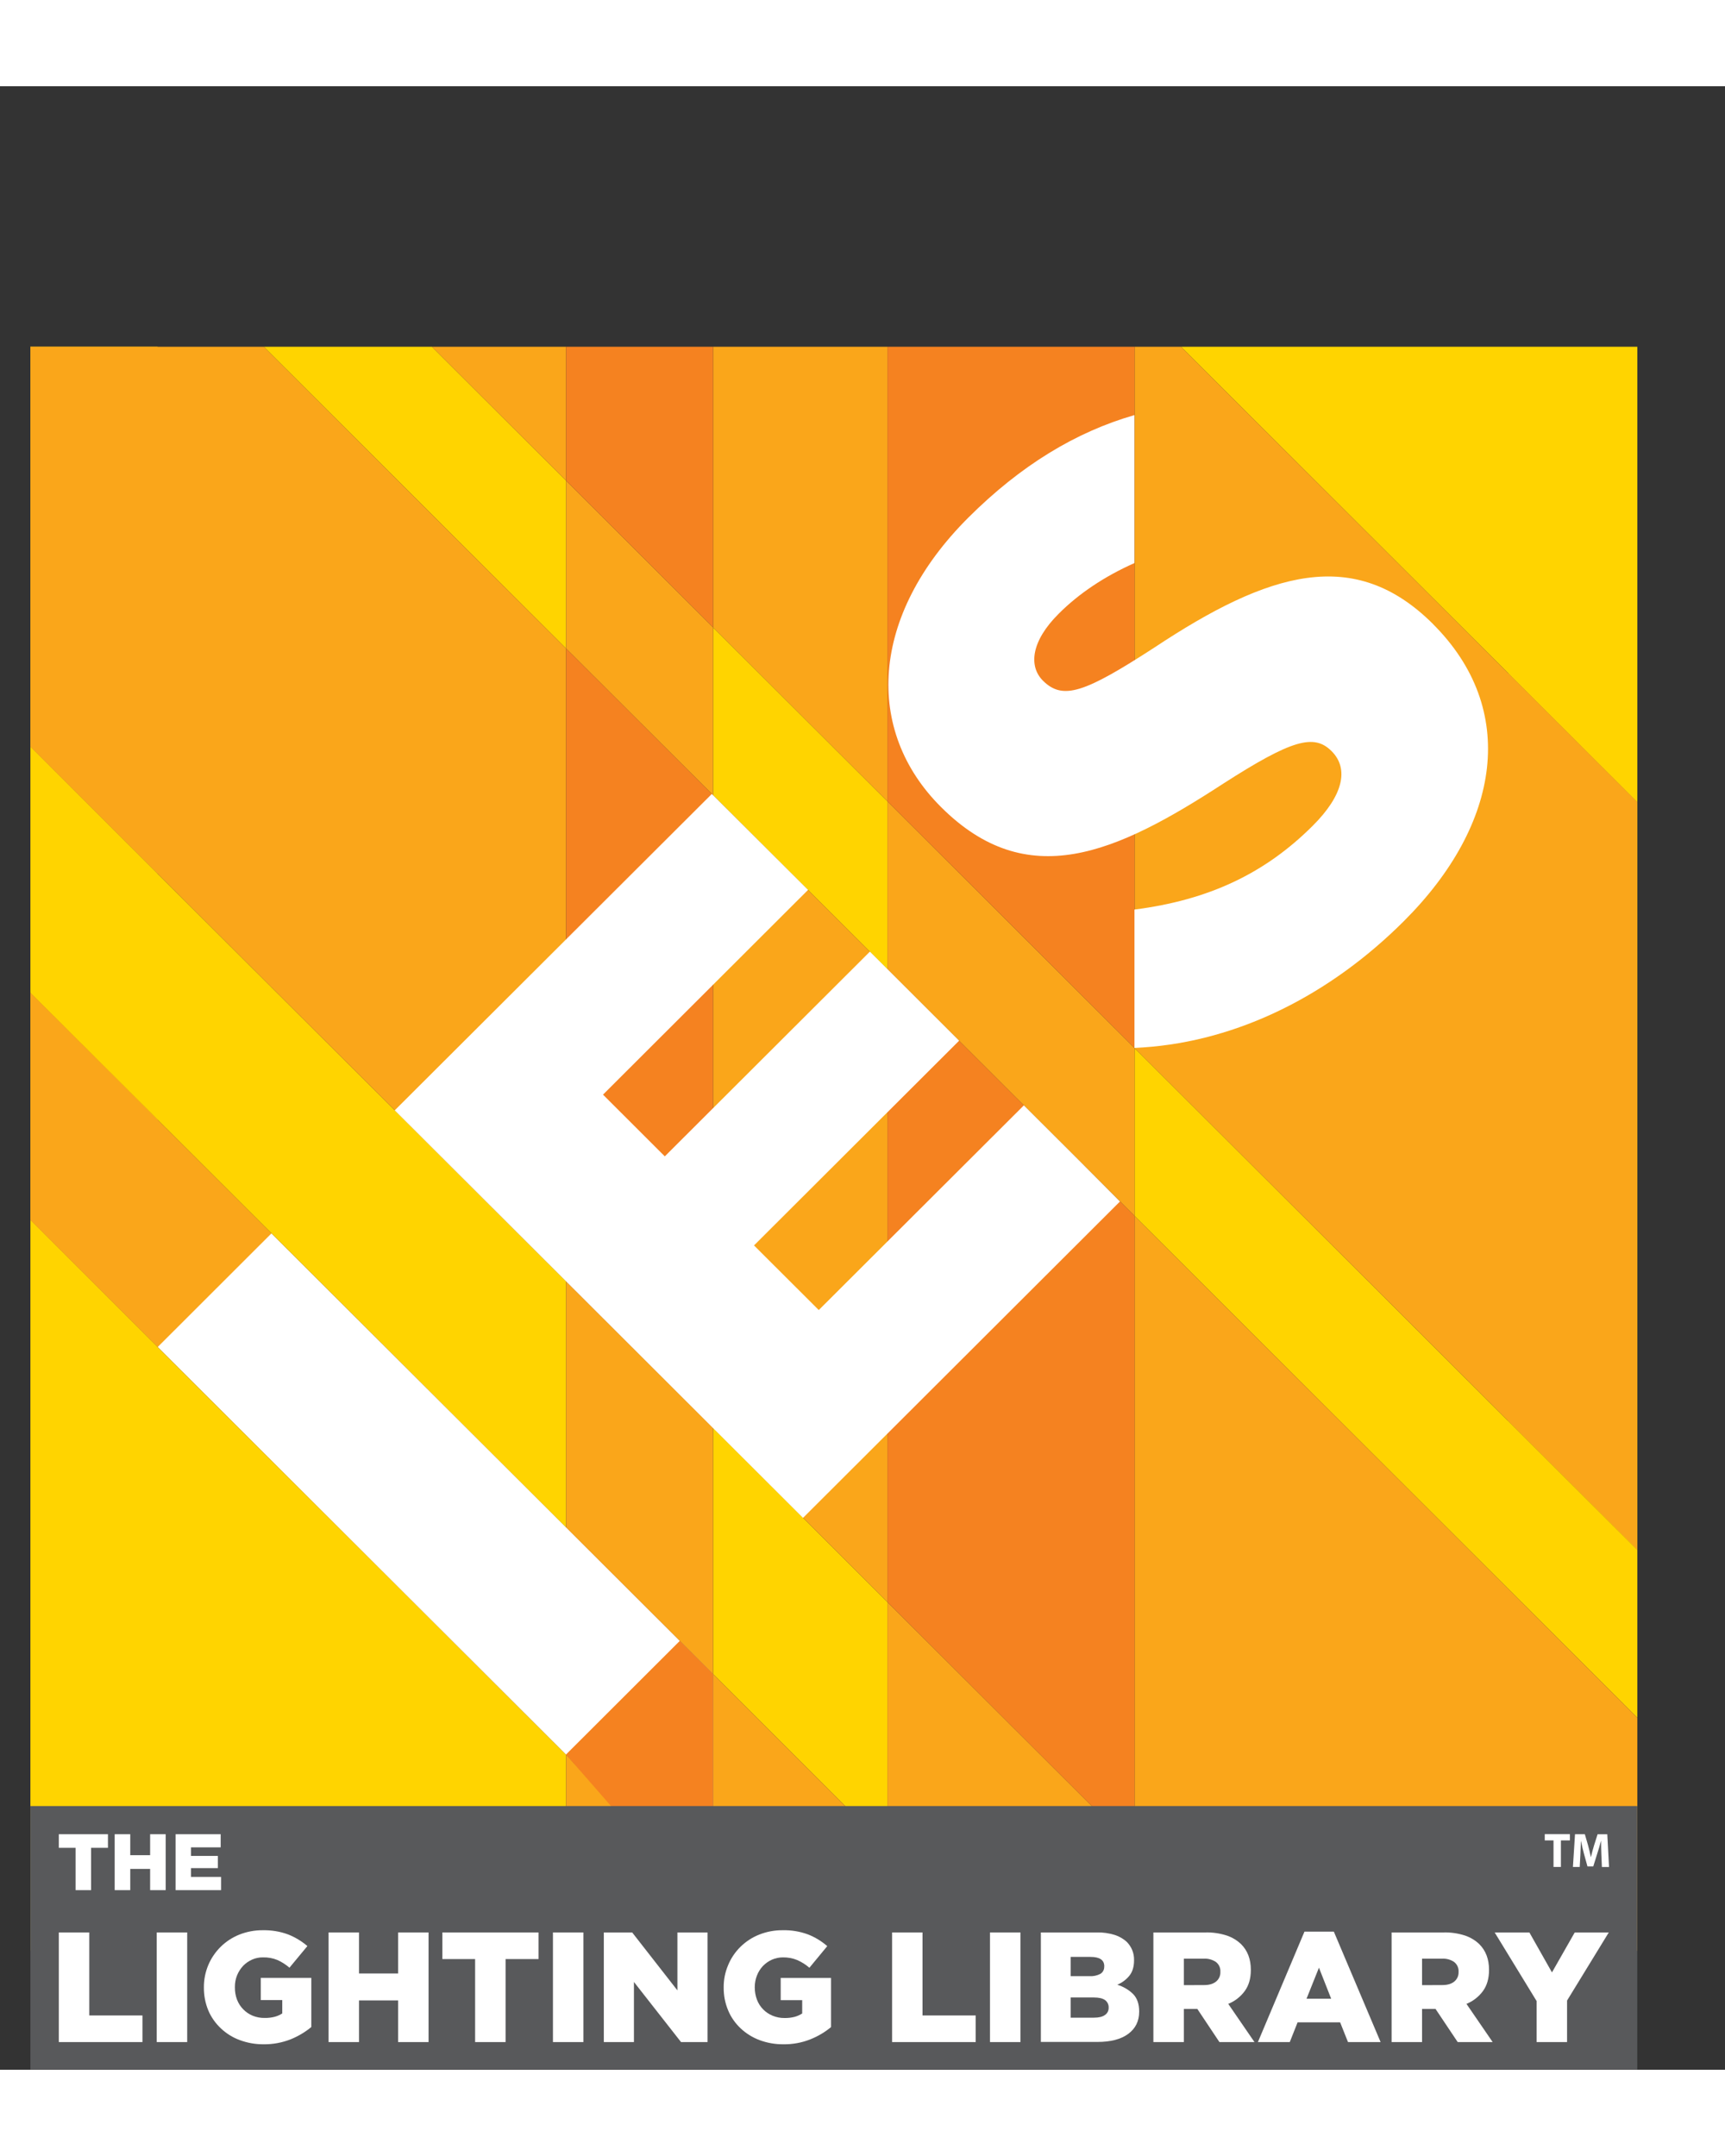 <?xml version="1.0" encoding="UTF-8"?>
<svg xmlns="http://www.w3.org/2000/svg" width="80pt" height="100pt" viewBox="0 0 100 115" version="1.1">
    <rect x="0" y="0" width="100" height="115" fill="#333333" stroke="none"/>
    <defs>
        <clipPath id="clip1">
            <path d="M 9 15.105 L 33 15.105 L 33 33 L 9 33 Z M 9 15.105 "/>
        </clipPath>
        <clipPath id="clip2">
            <path d="M 65 15.105 L 94.918 15.105 L 94.918 47 L 65 47 Z M 65 15.105 "/>
        </clipPath>
        <clipPath id="clip3">
            <path d="M 1.762 36 L 33 36 L 33 84 L 1.762 84 Z M 1.762 36 "/>
        </clipPath>
        <clipPath id="clip4">
            <path d="M 65 55 L 94.918 55 L 94.918 100 L 65 100 Z M 65 55 "/>
        </clipPath>
        <clipPath id="clip5">
            <path d="M 1.762 64 L 33 64 L 33 108.105 L 1.762 108.105 Z M 1.762 64 "/>
        </clipPath>
        <clipPath id="clip6">
            <path d="M 1.762 50 L 10 50 L 10 74 L 1.762 74 Z M 1.762 50 "/>
        </clipPath>
        <clipPath id="clip7">
            <path d="M 87 34 L 94.918 34 L 94.918 86 L 87 86 Z M 87 34 "/>
        </clipPath>
        <clipPath id="clip8">
            <path d="M 1.762 15.105 L 10 15.105 L 10 46 L 1.762 46 Z M 1.762 15.105 "/>
        </clipPath>
        <clipPath id="clip9">
            <path d="M 51 102 L 58 102 L 58 108.105 L 51 108.105 Z M 51 102 "/>
        </clipPath>
        <clipPath id="clip10">
            <path d="M 1.762 50 L 33 50 L 33 97 L 1.762 97 Z M 1.762 50 "/>
        </clipPath>
        <clipPath id="clip11">
            <path d="M 41 92 L 52 92 L 52 108.105 L 41 108.105 Z M 41 92 "/>
        </clipPath>
        <clipPath id="clip12">
            <path d="M 32 96 L 42 96 L 42 108.105 L 32 108.105 Z M 32 96 "/>
        </clipPath>
        <clipPath id="clip13">
            <path d="M 51 65 L 94.918 65 L 94.918 108.105 L 51 108.105 Z M 51 65 "/>
        </clipPath>
        <clipPath id="clip14">
            <path d="M 41 15.105 L 52 15.105 L 52 42 L 41 42 Z M 41 15.105 "/>
        </clipPath>
        <clipPath id="clip15">
            <path d="M 18 15.105 L 33 15.105 L 33 23 L 18 23 Z M 18 15.105 "/>
        </clipPath>
        <clipPath id="clip16">
            <path d="M 65 15.105 L 94.918 15.105 L 94.918 90 L 65 90 Z M 65 15.105 "/>
        </clipPath>
        <clipPath id="clip17">
            <path d="M 1.762 15.105 L 33 15.105 L 33 70 L 1.762 70 Z M 1.762 15.105 "/>
        </clipPath>
        <clipPath id="clip18">
            <path d="M 32 83 L 44 83 L 44 108.105 L 32 108.105 Z M 32 83 "/>
        </clipPath>
        <clipPath id="clip19">
            <path d="M 32 15.105 L 42 15.105 L 42 32 L 32 32 Z M 32 15.105 "/>
        </clipPath>
        <clipPath id="clip20">
            <path d="M 51 15.105 L 66 15.105 L 66 56 L 51 56 Z M 51 15.105 "/>
        </clipPath>
    </defs>
    <g id="surface1">
        <path style=" stroke:none;fill-rule:nonzero;fill:rgb(99.608%,86.275%,74.118%);fill-opacity:1;"
              d="M 32.816 83.555 L 32.816 96.727 L 39.254 103.152 L 41.336 103.152 L 41.336 92.059 Z M 32.816 83.555 "/>
        <path style=" stroke:none;fill-rule:nonzero;fill:rgb(100%,83.137%,0%);fill-opacity:1;"
              d="M 51.445 51.191 L 51.445 41.461 L 41.34 31.375 L 41.34 41.105 Z M 51.445 51.191 "/>
        <g clip-path="url(#clip1)" clip-rule="nonzero">
            <path style=" stroke:none;fill-rule:nonzero;fill:rgb(100%,83.137%,0%);fill-opacity:1;"
                  d="M 32.816 32.598 L 32.816 22.867 L 18.887 8.961 L 9.137 8.961 Z M 32.816 32.598 "/>
        </g>
        <path style=" stroke:none;fill-rule:nonzero;fill:rgb(100%,83.137%,0%);fill-opacity:1;"
              d="M 41.34 92.062 L 51.445 102.156 L 51.445 87.883 L 41.34 77.793 Z M 41.34 92.062 "/>
        <g clip-path="url(#clip2)" clip-rule="nonzero">
            <path style=" stroke:none;fill-rule:nonzero;fill:rgb(100%,83.137%,0%);fill-opacity:1;"
                  d="M 99.977 46.559 L 99.988 8.961 L 65.773 8.961 L 65.773 12.422 L 87.426 34.027 Z M 99.977 46.559 "/>
        </g>
        <g clip-path="url(#clip3)" clip-rule="nonzero">
            <path style=" stroke:none;fill-rule:nonzero;fill:rgb(100%,83.137%,0%);fill-opacity:1;"
                  d="M 0.137 36.668 L 0.137 50.934 L 32.816 83.559 L 32.816 69.285 L 9.137 45.652 Z M 0.137 36.668 "/>
        </g>
        <g clip-path="url(#clip4)" clip-rule="nonzero">
            <path style=" stroke:none;fill-rule:nonzero;fill:rgb(100%,83.137%,0%);fill-opacity:1;"
                  d="M 65.773 65.5 L 99.984 99.648 L 99.984 89.914 L 65.773 55.766 Z M 65.773 65.5 "/>
        </g>
        <g clip-path="url(#clip5)" clip-rule="nonzero">
            <path style=" stroke:none;fill-rule:nonzero;fill:rgb(100%,83.137%,0%);fill-opacity:1;"
                  d="M 0.16 64.129 L 0.16 109.43 L 32.816 109.43 L 32.816 96.727 L 9.137 73.094 Z M 0.16 64.129 "/>
        </g>
        <g clip-path="url(#clip6)" clip-rule="nonzero">
            <path style=" stroke:none;fill-rule:nonzero;fill:rgb(100%,83.137%,0%);fill-opacity:1;"
                  d="M 9.137 59.918 L 0.16 50.957 L 0.16 64.129 L 9.137 73.094 Z M 9.137 59.918 "/>
        </g>
        <g clip-path="url(#clip7)" clip-rule="nonzero">
            <path style=" stroke:none;fill-rule:nonzero;fill:rgb(100%,83.137%,0%);fill-opacity:1;"
                  d="M 87.426 77.379 L 95.254 85.195 L 95.254 41.848 L 87.426 34.027 Z M 87.426 77.379 "/>
        </g>
        <g clip-path="url(#clip8)" clip-rule="nonzero">
            <path style=" stroke:none;fill-rule:nonzero;fill:rgb(100%,83.137%,0%);fill-opacity:1;"
                  d="M 9.137 8.961 L 0.16 8.961 L 0.16 36.691 L 9.137 45.652 Z M 9.137 8.961 "/>
        </g>
        <path style=" stroke:none;fill-rule:nonzero;fill:rgb(98.039%,65.098%,10.196%);fill-opacity:1;"
              d="M 41.34 31.375 L 32.816 22.867 L 32.816 32.598 L 41.34 41.105 Z M 41.34 31.375 "/>
        <g clip-path="url(#clip9)" clip-rule="nonzero">
            <path style=" stroke:none;fill-rule:nonzero;fill:rgb(98.039%,65.098%,10.196%);fill-opacity:1;"
                  d="M 51.445 109.43 L 57.059 109.43 L 51.445 102.156 Z M 51.445 109.43 "/>
        </g>
        <g clip-path="url(#clip10)" clip-rule="nonzero">
            <path style=" stroke:none;fill-rule:nonzero;fill:rgb(98.039%,65.098%,10.196%);fill-opacity:1;"
                  d="M 9.137 73.094 L 32.816 96.727 L 32.816 83.559 L 0.012 50.809 L 0.012 63.984 Z M 9.137 73.094 "/>
        </g>
        <g clip-path="url(#clip11)" clip-rule="nonzero">
            <path style=" stroke:none;fill-rule:nonzero;fill:rgb(98.039%,65.098%,10.196%);fill-opacity:1;"
                  d="M 41.34 109.43 L 51.445 109.43 L 51.445 102.156 L 41.34 92.062 Z M 41.34 109.43 "/>
        </g>
        <path style=" stroke:none;fill-rule:nonzero;fill:rgb(98.039%,65.098%,10.196%);fill-opacity:1;"
              d="M 32.816 69.285 L 32.816 83.559 L 41.34 92.062 L 41.34 77.793 Z M 32.816 69.285 "/>
        <g clip-path="url(#clip12)" clip-rule="nonzero">
            <path style=" stroke:none;fill-rule:nonzero;fill:rgb(98.039%,65.098%,10.196%);fill-opacity:1;"
                  d="M 41.34 105.969 L 32.816 96.727 L 32.816 109.43 L 41.34 109.43 Z M 41.34 105.969 "/>
        </g>
        <path style=" stroke:none;fill-rule:nonzero;fill:rgb(98.039%,65.098%,10.196%);fill-opacity:1;"
              d="M 51.445 41.461 L 51.445 51.191 L 65.773 65.5 L 65.773 55.766 Z M 51.445 41.461 "/>
        <g clip-path="url(#clip13)" clip-rule="nonzero">
            <path style=" stroke:none;fill-rule:nonzero;fill:rgb(98.039%,65.098%,10.196%);fill-opacity:1;"
                  d="M 51.445 87.883 L 51.445 102.156 L 57.059 109.43 L 99.988 109.43 L 99.984 99.648 L 65.773 65.5 L 65.773 102.184 Z M 51.445 87.883 "/>
        </g>
        <g clip-path="url(#clip14)" clip-rule="nonzero">
            <path style=" stroke:none;fill-rule:nonzero;fill:rgb(98.039%,65.098%,10.196%);fill-opacity:1;"
                  d="M 41.34 8.961 L 41.34 31.375 L 51.445 41.461 L 51.445 8.961 Z M 41.34 8.961 "/>
        </g>
        <g clip-path="url(#clip15)" clip-rule="nonzero">
            <path style=" stroke:none;fill-rule:nonzero;fill:rgb(98.039%,65.098%,10.196%);fill-opacity:1;"
                  d="M 32.816 8.961 L 18.887 8.961 L 32.816 22.867 Z M 32.816 8.961 "/>
        </g>
        <g clip-path="url(#clip16)" clip-rule="nonzero">
            <path style=" stroke:none;fill-rule:nonzero;fill:rgb(98.039%,65.098%,10.196%);fill-opacity:1;"
                  d="M 87.426 34.027 L 65.773 12.422 L 65.773 55.766 L 99.977 89.906 L 99.977 46.559 Z M 87.426 34.027 "/>
        </g>
        <g clip-path="url(#clip17)" clip-rule="nonzero">
            <path style=" stroke:none;fill-rule:nonzero;fill:rgb(98.039%,65.098%,10.196%);fill-opacity:1;"
                  d="M 0.16 0 L 0.16 36.691 L 32.816 69.285 L 32.816 32.598 L 9.137 8.961 Z M 0.16 0 "/>
        </g>
        <path style=" stroke:none;fill-rule:nonzero;fill:rgb(98.039%,65.098%,10.196%);fill-opacity:1;"
              d="M 41.34 41.105 L 41.34 77.793 L 51.445 87.883 L 51.445 51.191 Z M 41.34 41.105 "/>
        <g clip-path="url(#clip18)" clip-rule="nonzero">
            <path style=" stroke:none;fill-rule:nonzero;fill:rgb(96.078%,50.98%,12.549%);fill-opacity:1;"
                  d="M 32.816 83.559 L 32.816 96.727 L 43.906 109.43 L 41.34 109.43 L 41.34 92.062 Z M 32.816 83.559 "/>
        </g>
        <g clip-path="url(#clip19)" clip-rule="nonzero">
            <path style=" stroke:none;fill-rule:nonzero;fill:rgb(96.078%,50.98%,12.549%);fill-opacity:1;"
                  d="M 41.34 31.375 L 41.34 8.961 L 32.816 8.961 L 32.816 22.867 Z M 41.34 31.375 "/>
        </g>
        <g clip-path="url(#clip20)" clip-rule="nonzero">
            <path style=" stroke:none;fill-rule:nonzero;fill:rgb(96.078%,50.98%,12.549%);fill-opacity:1;"
                  d="M 65.773 55.766 L 65.773 12.422 L 62.309 8.961 L 51.445 8.961 L 51.445 41.461 Z M 65.773 55.766 "/>
        </g>
        <path style=" stroke:none;fill-rule:nonzero;fill:rgb(96.078%,50.98%,12.549%);fill-opacity:1;"
              d="M 41.34 77.793 L 41.34 41.105 L 32.816 32.598 L 32.816 69.285 Z M 41.34 77.793 "/>
        <path style=" stroke:none;fill-rule:nonzero;fill:rgb(96.078%,50.98%,12.549%);fill-opacity:1;"
              d="M 51.445 87.883 L 65.773 102.184 L 65.773 65.5 L 51.445 51.191 Z M 51.445 87.883 "/>
        <path style=" stroke:none;fill-rule:nonzero;fill:rgb(100%,100%,100%);fill-opacity:1;"
              d="M 83.082 31.188 C 78.52 26.629 73.547 28.148 66.922 32.543 C 62.863 35.176 61.613 35.609 60.461 34.465 C 59.617 33.621 59.781 32.168 61.371 30.586 C 62.535 29.418 64.027 28.418 65.766 27.645 L 65.766 19.066 C 62.367 20.043 59.172 21.98 56.133 25.012 C 50.418 30.715 50.113 37.363 54.547 41.785 C 59.551 46.785 64.684 44.488 70.906 40.438 C 74.898 37.875 76.18 37.531 77.195 38.551 C 78.211 39.566 77.871 41.109 76.109 42.867 C 73.34 45.637 70.078 47.184 65.766 47.734 L 65.766 55.758 L 66.273 55.727 C 71.785 55.352 77.098 52.688 81.387 48.402 C 87.031 42.766 88.012 36.113 83.078 31.188 "/>
        <path style=" stroke:none;fill-rule:nonzero;fill:rgb(100%,100%,100%);fill-opacity:1;"
              d="M 15.734 66.512 L 39.406 90.137 L 32.812 96.723 L 9.145 73.094 Z M 15.734 66.512 "/>
        <path style=" stroke:none;fill-rule:nonzero;fill:rgb(100%,100%,100%);fill-opacity:1;"
              d="M 47.465 70.953 L 43.711 67.207 L 55.602 55.336 L 50.43 50.172 L 38.539 62.043 L 34.957 58.465 L 46.844 46.594 L 41.266 41.031 L 22.883 59.375 L 46.551 83.004 L 64.926 64.66 L 62.281 62.004 L 59.355 59.086 Z M 47.465 70.953 "/>
        <path style=" stroke:none;fill-rule:nonzero;fill:rgb(34.51%,34.902%,35.686%);fill-opacity:1;"
              d="M 1.762 99.711 L 94.914 99.711 L 94.914 114.988 L 1.762 114.988 Z M 1.762 99.711 "/>
        <path style=" stroke:none;fill-rule:nonzero;fill:rgb(100%,100%,100%);fill-opacity:1;"
              d="M 4.383 102.133 L 3.41 102.133 L 3.41 101.344 L 6.258 101.344 L 6.258 102.133 L 5.281 102.133 L 5.281 104.586 L 4.383 104.586 Z M 4.383 102.133 "/>
        <path style=" stroke:none;fill-rule:nonzero;fill:rgb(100%,100%,100%);fill-opacity:1;"
              d="M 6.648 101.344 L 7.551 101.344 L 7.551 102.559 L 8.703 102.559 L 8.703 101.344 L 9.605 101.344 L 9.605 104.586 L 8.703 104.586 L 8.703 103.355 L 7.551 103.355 L 7.551 104.586 L 6.648 104.586 Z M 6.648 101.344 "/>
        <path style=" stroke:none;fill-rule:nonzero;fill:rgb(100%,100%,100%);fill-opacity:1;"
              d="M 10.18 101.344 L 12.793 101.344 L 12.793 102.105 L 11.07 102.105 L 11.07 102.602 L 12.629 102.602 L 12.629 103.309 L 11.07 103.309 L 11.07 103.82 L 12.816 103.82 L 12.816 104.586 L 10.18 104.586 Z M 10.18 101.344 "/>
        <path style=" stroke:none;fill-rule:nonzero;fill:rgb(100%,100%,100%);fill-opacity:1;"
              d="M 3.41 107.039 L 5.176 107.039 L 5.176 111.852 L 8.258 111.852 L 8.258 113.395 L 3.41 113.395 Z M 3.41 107.039 "/>
        <path style=" stroke:none;fill-rule:nonzero;fill:rgb(100%,100%,100%);fill-opacity:1;"
              d="M 9.086 107.039 L 10.852 107.039 L 10.852 113.395 L 9.086 113.395 Z M 9.086 107.039 "/>
        <path style=" stroke:none;fill-rule:nonzero;fill:rgb(100%,100%,100%);fill-opacity:1;"
              d="M 15.281 113.523 C 14.812 113.527 14.344 113.445 13.902 113.281 C 13.496 113.133 13.125 112.902 12.809 112.605 C 12.496 112.312 12.246 111.961 12.078 111.566 C 11.902 111.145 11.816 110.691 11.82 110.234 L 11.82 110.219 C 11.816 109.773 11.906 109.332 12.078 108.922 C 12.246 108.527 12.488 108.172 12.793 107.871 C 13.102 107.566 13.473 107.324 13.875 107.164 C 14.309 106.992 14.773 106.906 15.242 106.91 C 15.738 106.902 16.23 106.98 16.695 107.152 C 17.105 107.312 17.484 107.543 17.82 107.828 L 16.781 109.082 C 16.57 108.902 16.336 108.75 16.082 108.637 C 15.816 108.527 15.531 108.477 15.246 108.484 C 15.023 108.48 14.805 108.527 14.605 108.617 C 14.41 108.707 14.234 108.828 14.09 108.98 C 13.941 109.141 13.824 109.324 13.742 109.527 C 13.656 109.742 13.613 109.977 13.617 110.207 L 13.617 110.227 C 13.613 110.469 13.656 110.711 13.742 110.941 C 13.906 111.359 14.234 111.695 14.648 111.867 C 14.871 111.957 15.105 112 15.344 111.996 C 15.539 112 15.734 111.977 15.922 111.93 C 16.078 111.887 16.227 111.824 16.363 111.734 L 16.363 110.961 L 15.117 110.961 L 15.117 109.672 L 18.047 109.672 L 18.047 112.523 C 17.688 112.82 17.281 113.059 16.852 113.234 C 16.352 113.43 15.816 113.531 15.281 113.523 Z M 15.281 113.523 "/>
        <path style=" stroke:none;fill-rule:nonzero;fill:rgb(100%,100%,100%);fill-opacity:1;"
              d="M 19.047 107.039 L 20.812 107.039 L 20.812 109.418 L 23.078 109.418 L 23.078 107.039 L 24.844 107.039 L 24.844 113.395 L 23.078 113.395 L 23.078 110.98 L 20.812 110.98 L 20.812 113.395 L 19.047 113.395 Z M 19.047 107.039 "/>
        <path style=" stroke:none;fill-rule:nonzero;fill:rgb(100%,100%,100%);fill-opacity:1;"
              d="M 27.543 108.582 L 25.645 108.582 L 25.645 107.039 L 31.219 107.039 L 31.219 108.582 L 29.309 108.582 L 29.309 113.395 L 27.543 113.395 Z M 27.543 108.582 "/>
        <path style=" stroke:none;fill-rule:nonzero;fill:rgb(100%,100%,100%);fill-opacity:1;"
              d="M 32.055 107.039 L 33.82 107.039 L 33.82 113.395 L 32.055 113.395 Z M 32.055 107.039 "/>
        <path style=" stroke:none;fill-rule:nonzero;fill:rgb(100%,100%,100%);fill-opacity:1;"
              d="M 35.004 107.039 L 36.648 107.039 L 39.27 110.398 L 39.27 107.039 L 41.016 107.039 L 41.016 113.395 L 39.48 113.395 L 36.75 109.91 L 36.75 113.395 L 35.004 113.395 Z M 35.004 107.039 "/>
        <path style=" stroke:none;fill-rule:nonzero;fill:rgb(100%,100%,100%);fill-opacity:1;"
              d="M 45.41 113.523 C 44.941 113.527 44.473 113.445 44.031 113.281 C 43.629 113.129 43.258 112.902 42.941 112.605 C 42.629 112.312 42.379 111.961 42.215 111.566 C 42.035 111.145 41.949 110.691 41.953 110.234 L 41.953 110.219 C 41.949 109.773 42.039 109.332 42.215 108.922 C 42.379 108.527 42.621 108.172 42.926 107.871 C 43.238 107.566 43.605 107.324 44.012 107.164 C 44.445 106.992 44.906 106.906 45.375 106.91 C 45.871 106.898 46.367 106.98 46.836 107.152 C 47.246 107.312 47.625 107.543 47.957 107.832 L 46.922 109.086 C 46.711 108.902 46.473 108.754 46.219 108.641 C 45.957 108.531 45.672 108.48 45.383 108.484 C 45.164 108.484 44.945 108.531 44.742 108.621 C 44.551 108.707 44.375 108.832 44.227 108.984 C 44.078 109.145 43.961 109.328 43.883 109.531 C 43.797 109.746 43.754 109.977 43.754 110.211 L 43.754 110.23 C 43.754 110.473 43.797 110.715 43.883 110.941 C 44.043 111.363 44.371 111.695 44.789 111.867 C 45.008 111.957 45.246 112.004 45.484 112 C 45.68 112.004 45.871 111.98 46.062 111.934 C 46.219 111.891 46.367 111.824 46.504 111.738 L 46.504 110.965 L 45.258 110.965 L 45.258 109.676 L 48.176 109.676 L 48.176 112.527 C 47.816 112.824 47.414 113.062 46.98 113.234 C 46.48 113.434 45.949 113.531 45.41 113.523 Z M 45.41 113.523 "/>
        <path style=" stroke:none;fill-rule:nonzero;fill:rgb(100%,100%,100%);fill-opacity:1;"
              d="M 51.715 107.039 L 53.48 107.039 L 53.48 111.852 L 56.562 111.852 L 56.562 113.395 L 51.715 113.395 Z M 51.715 107.039 "/>
        <path style=" stroke:none;fill-rule:nonzero;fill:rgb(100%,100%,100%);fill-opacity:1;"
              d="M 57.391 107.039 L 59.156 107.039 L 59.156 113.395 L 57.391 113.395 Z M 57.391 107.039 "/>
        <path style=" stroke:none;fill-rule:nonzero;fill:rgb(100%,100%,100%);fill-opacity:1;"
              d="M 60.34 107.039 L 63.602 107.039 C 63.949 107.031 64.293 107.082 64.625 107.184 C 64.891 107.27 65.133 107.41 65.336 107.602 C 65.461 107.734 65.562 107.887 65.633 108.055 C 65.711 108.242 65.746 108.438 65.742 108.637 L 65.742 108.656 C 65.742 109.023 65.652 109.324 65.469 109.551 C 65.285 109.777 65.043 109.957 64.77 110.07 C 65.117 110.176 65.438 110.363 65.695 110.617 C 65.922 110.855 66.039 111.188 66.039 111.617 L 66.039 111.633 C 66.039 112.184 65.824 112.613 65.398 112.926 C 64.977 113.234 64.383 113.387 63.621 113.387 L 60.34 113.387 Z M 64.016 109 C 64.016 108.637 63.75 108.457 63.219 108.457 L 62.066 108.457 L 62.066 109.574 L 63.168 109.574 C 63.387 109.586 63.602 109.539 63.793 109.438 C 63.938 109.348 64.02 109.188 64.012 109.02 Z M 64.27 111.379 C 64.273 111.215 64.195 111.059 64.062 110.961 C 63.922 110.859 63.703 110.809 63.41 110.809 L 62.066 110.809 L 62.066 111.98 L 63.426 111.98 C 63.699 111.98 63.906 111.93 64.051 111.828 C 64.195 111.734 64.277 111.57 64.27 111.398 Z M 64.27 111.379 "/>
        <path style=" stroke:none;fill-rule:nonzero;fill:rgb(100%,100%,100%);fill-opacity:1;"
              d="M 66.863 107.039 L 69.875 107.039 C 70.297 107.027 70.719 107.09 71.121 107.219 C 71.43 107.324 71.711 107.492 71.949 107.719 C 72.324 108.094 72.512 108.59 72.512 109.199 L 72.512 109.219 C 72.512 109.707 72.395 110.117 72.156 110.441 C 71.914 110.77 71.582 111.027 71.203 111.18 L 72.723 113.395 L 70.691 113.395 L 69.41 111.473 L 68.629 111.473 L 68.629 113.395 L 66.863 113.395 Z M 69.801 110.09 C 70.098 110.09 70.328 110.023 70.496 109.887 C 70.66 109.754 70.754 109.551 70.746 109.34 L 70.746 109.324 C 70.762 109.102 70.664 108.887 70.488 108.75 C 70.281 108.613 70.039 108.547 69.793 108.559 L 68.629 108.559 L 68.629 110.094 Z M 69.801 110.09 "/>
        <path style=" stroke:none;fill-rule:nonzero;fill:rgb(100%,100%,100%);fill-opacity:1;"
              d="M 75.621 106.992 L 77.324 106.992 L 80.035 113.395 L 78.145 113.395 L 77.688 112.25 L 75.223 112.25 L 74.77 113.395 L 72.922 113.395 Z M 77.168 110.879 L 76.461 109.082 L 75.742 110.879 Z M 77.168 110.879 "/>
        <path style=" stroke:none;fill-rule:nonzero;fill:rgb(100%,100%,100%);fill-opacity:1;"
              d="M 80.672 107.039 L 83.684 107.039 C 84.105 107.027 84.527 107.09 84.93 107.219 C 85.238 107.324 85.523 107.492 85.758 107.719 C 86.133 108.094 86.32 108.59 86.32 109.199 L 86.32 109.219 C 86.32 109.707 86.203 110.117 85.965 110.441 C 85.723 110.77 85.391 111.027 85.012 111.18 L 86.531 113.395 L 84.504 113.395 L 83.219 111.473 L 82.438 111.473 L 82.438 113.395 L 80.672 113.395 Z M 83.609 110.09 C 83.906 110.09 84.141 110.023 84.305 109.887 C 84.469 109.754 84.562 109.551 84.555 109.34 L 84.555 109.324 C 84.57 109.102 84.473 108.887 84.297 108.75 C 84.094 108.613 83.848 108.547 83.602 108.559 L 82.438 108.559 L 82.438 110.094 Z M 83.609 110.09 "/>
        <path style=" stroke:none;fill-rule:nonzero;fill:rgb(100%,100%,100%);fill-opacity:1;"
              d="M 89.078 111.016 L 86.648 107.039 L 88.66 107.039 L 89.969 109.355 L 91.289 107.039 L 93.262 107.039 L 90.844 110.988 L 90.844 113.395 L 89.078 113.395 Z M 89.078 111.016 "/>
        <path style=" stroke:none;fill-rule:nonzero;fill:rgb(100%,100%,100%);fill-opacity:1;"
              d="M 90.059 101.703 L 89.551 101.703 L 89.551 101.34 L 91.008 101.34 L 91.008 101.703 L 90.488 101.703 L 90.488 103.242 L 90.059 103.242 Z M 90.059 101.703 "/>
        <path style=" stroke:none;fill-rule:nonzero;fill:rgb(100%,100%,100%);fill-opacity:1;"
              d="M 92.832 102.516 C 92.824 102.289 92.816 102.012 92.816 101.734 L 92.809 101.734 C 92.746 101.977 92.668 102.246 92.594 102.469 L 92.363 103.211 L 92.027 103.211 L 91.824 102.477 C 91.762 102.254 91.703 101.984 91.652 101.734 L 91.648 101.734 C 91.641 101.992 91.629 102.281 91.617 102.52 L 91.578 103.242 L 91.184 103.242 L 91.305 101.344 L 91.875 101.344 L 92.059 101.98 C 92.121 102.199 92.176 102.434 92.219 102.66 L 92.23 102.66 C 92.281 102.438 92.348 102.188 92.414 101.977 L 92.613 101.348 L 93.176 101.348 L 93.277 103.246 L 92.863 103.246 Z M 92.832 102.516 "/>
    </g>
</svg>
